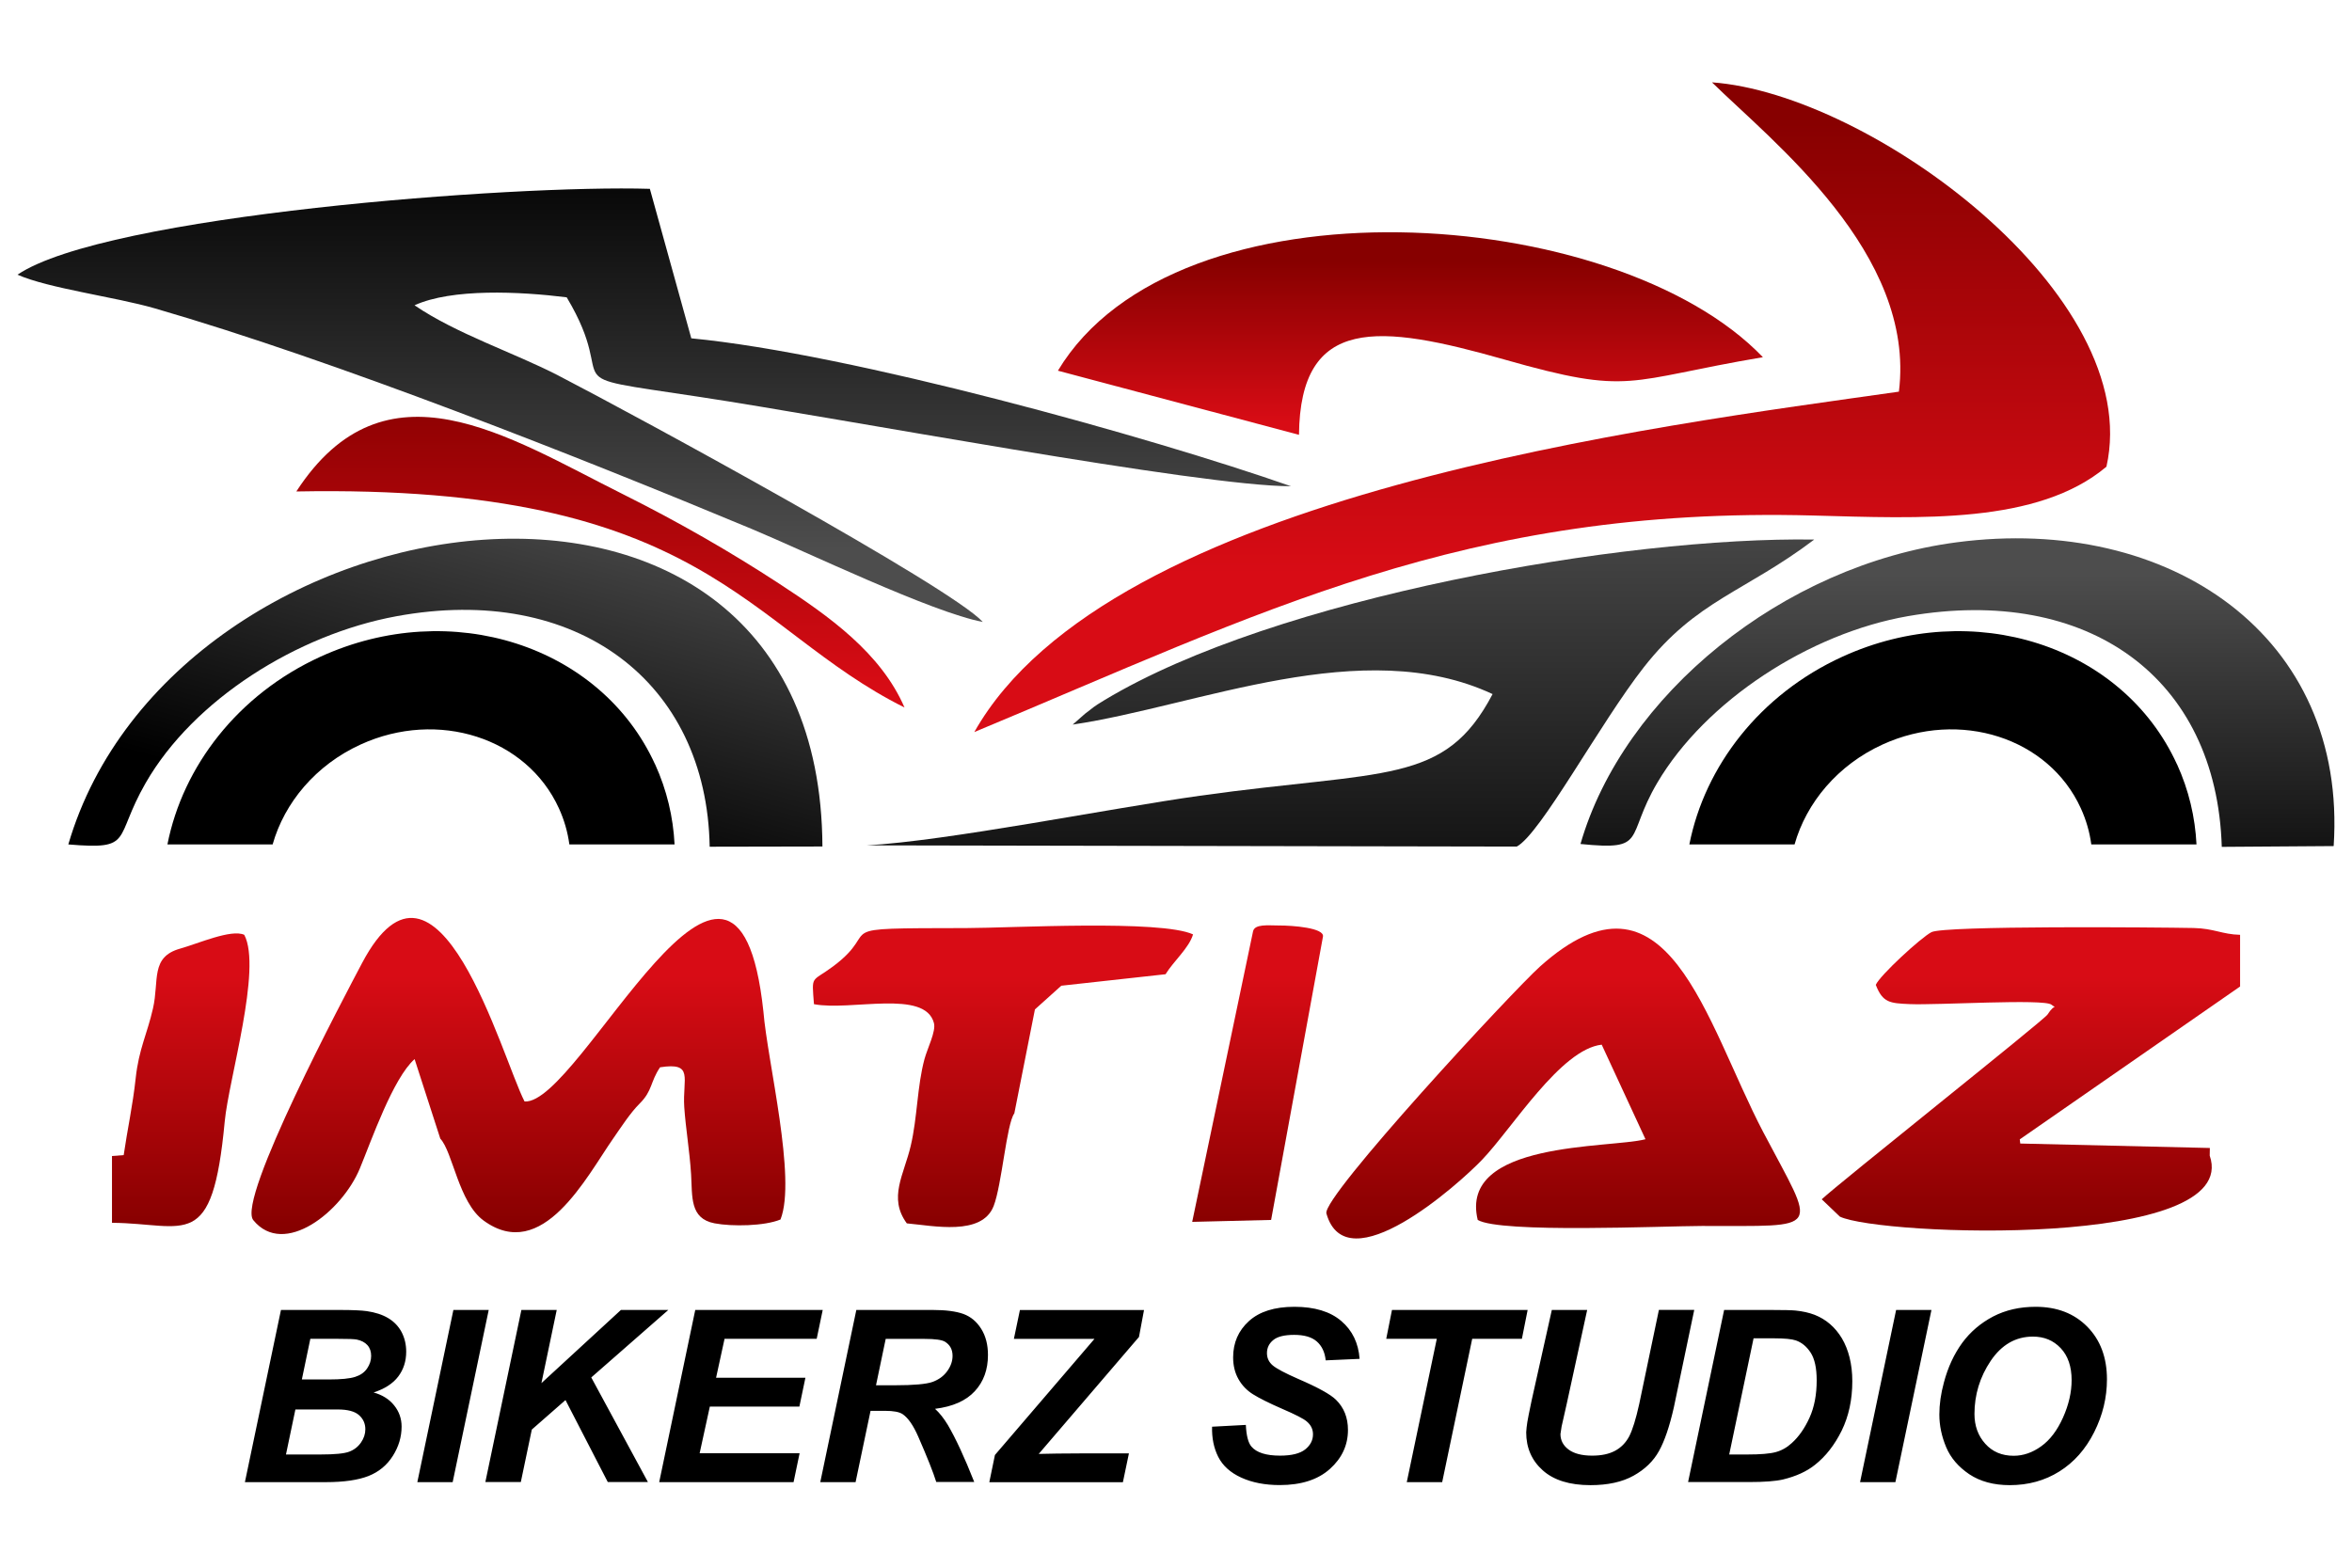 <?xml version="1.0" encoding="UTF-8"?>
<!DOCTYPE svg PUBLIC "-//W3C//DTD SVG 1.1//EN" "http://www.w3.org/Graphics/SVG/1.1/DTD/svg11.dtd">
<!-- Creator: CorelDRAW -->
<svg xmlns="http://www.w3.org/2000/svg" xml:space="preserve" width="21.251mm" height="14.167mm" version="1.1" style="shape-rendering:geometricPrecision; text-rendering:geometricPrecision; image-rendering:optimizeQuality; fill-rule:evenodd; clip-rule:evenodd"
viewBox="0 0 327.51 218.34"
 xmlns:xlink="http://www.w3.org/1999/xlink"
 xmlns:xodm="http://www.corel.com/coreldraw/odm/2003">
 <defs>
  <style type="text/css">
   <![CDATA[
    .fil0 {fill:none}
    .fil9 {fill:black}
    .fil1 {fill:black;fill-rule:nonzero}
    .fil6 {fill:url(#id0)}
    .fil4 {fill:url(#id1)}
    .fil7 {fill:url(#id2)}
    .fil5 {fill:url(#id3)}
    .fil10 {fill:url(#id4)}
    .fil13 {fill:url(#id5)}
    .fil15 {fill:url(#id6)}
    .fil8 {fill:url(#id7)}
    .fil11 {fill:url(#id8)}
    .fil2 {fill:url(#id9)}
    .fil3 {fill:url(#id10)}
    .fil14 {fill:url(#id11)}
    .fil12 {fill:url(#id12)}
   ]]>
  </style>
  <linearGradient id="id0" gradientUnits="userSpaceOnUse" x1="184.26" y1="79.93" x2="184.26" y2="16.32">
   <stop offset="0" style="stop-opacity:1; stop-color:#D80C15"/>
   <stop offset="1" style="stop-opacity:1; stop-color:#870000"/>
  </linearGradient>
  <linearGradient id="id1" gradientUnits="userSpaceOnUse" x1="303.67" y1="80" x2="303.67" y2="130.83">
   <stop offset="0" style="stop-opacity:1; stop-color:#4D4D4D"/>
   <stop offset="1" style="stop-opacity:1; stop-color:black"/>
  </linearGradient>
  <linearGradient id="id2" gradientUnits="userSpaceOnUse" xlink:href="#id0" x1="177.47" y1="58.88" x2="177.47" y2="36.4">
  </linearGradient>
  <linearGradient id="id3" gradientUnits="userSpaceOnUse" xlink:href="#id1" x1="91.74" y1="70.17" x2="78.18" y2="120.78">
  </linearGradient>
  <linearGradient id="id4" gradientUnits="userSpaceOnUse" xlink:href="#id0" x1="234.71" y1="135.95" x2="234.71" y2="170.88">
  </linearGradient>
  <linearGradient id="id5" gradientUnits="userSpaceOnUse" xlink:href="#id0" x1="234.71" y1="135.95" x2="234.71" y2="170.88">
  </linearGradient>
  <linearGradient id="id6" gradientUnits="userSpaceOnUse" xlink:href="#id0" x1="234.71" y1="135.95" x2="234.71" y2="170.88">
  </linearGradient>
  <linearGradient id="id7" gradientUnits="userSpaceOnUse" xlink:href="#id0" x1="67.27" y1="96.12" x2="67.27" y2="52.59">
  </linearGradient>
  <linearGradient id="id8" gradientUnits="userSpaceOnUse" xlink:href="#id0" x1="234.71" y1="135.95" x2="234.71" y2="170.88">
  </linearGradient>
  <linearGradient id="id9" gradientUnits="userSpaceOnUse" xlink:href="#id1" x1="16.99" y1="76.58" x2="16.99" y2="19.99">
  </linearGradient>
  <linearGradient id="id10" gradientUnits="userSpaceOnUse" xlink:href="#id1" x1="195.17" y1="67.35" x2="195.18" y2="136.85">
  </linearGradient>
  <linearGradient id="id11" gradientUnits="userSpaceOnUse" xlink:href="#id0" x1="234.71" y1="135.95" x2="234.71" y2="170.88">
  </linearGradient>
  <linearGradient id="id12" gradientUnits="userSpaceOnUse" xlink:href="#id0" x1="234.71" y1="135.95" x2="234.71" y2="170.88">
  </linearGradient>
 </defs>
 <g id="Layer_x0020_1">
  <polygon class="fil0" points="-0,0 327.51,0 327.51,218.34 -0,218.34 "/>
  <g id="_2177761183344">
   <path class="fil1" d="M34.1 206.43l5.02 -23.98 8.2 0c1.78,0 3.02,0.06 3.74,0.16 1.18,0.17 2.18,0.49 3,0.98 0.82,0.49 1.44,1.15 1.87,1.96 0.42,0.82 0.63,1.72 0.63,2.71 0,1.33 -0.37,2.48 -1.11,3.46 -0.74,0.98 -1.89,1.72 -3.43,2.22 1.22,0.34 2.18,0.94 2.87,1.81 0.69,0.86 1.03,1.85 1.03,2.94 0,1.44 -0.41,2.81 -1.23,4.1 -0.82,1.29 -1.95,2.22 -3.39,2.79 -1.44,0.56 -3.41,0.85 -5.91,0.85l-11.31 0zm7.92 -14.3l3.77 0c1.7,0 2.91,-0.12 3.66,-0.36 0.75,-0.24 1.3,-0.63 1.67,-1.18 0.37,-0.54 0.56,-1.12 0.56,-1.74 0,-0.61 -0.17,-1.11 -0.52,-1.5 -0.35,-0.39 -0.85,-0.65 -1.49,-0.78 -0.36,-0.07 -1.23,-0.1 -2.61,-0.1l-3.85 0 -1.18 5.66zm-2.19 10.45l4.77 0c2,0 3.34,-0.13 4.02,-0.39 0.69,-0.26 1.23,-0.68 1.64,-1.27 0.41,-0.59 0.61,-1.21 0.61,-1.86 0,-0.79 -0.3,-1.45 -0.89,-1.97 -0.59,-0.52 -1.57,-0.78 -2.95,-0.78l-5.9 0 -1.31 6.26zm18.28 3.85l5.02 -23.98 4.92 0 -5.02 23.98 -4.93 0zm9.47 0l5.02 -23.98 4.92 0 -2.13 10.19 11.07 -10.19 6.6 0 -10.73 9.4 7.89 14.57 -5.59 0 -5.89 -11.42 -4.69 4.11 -1.53 7.31 -4.93 0zm24.21 0l5.02 -23.98 17.75 0 -0.84 4.02 -12.83 0 -1.18 5.42 12.44 0 -0.84 4.02 -12.47 0 -1.42 6.5 13.92 0 -0.84 4.02 -18.72 0zm27.36 0l-4.93 0 5.02 -23.98 10.64 0c1.83,0 3.25,0.19 4.28,0.56 1.02,0.38 1.84,1.06 2.47,2.07 0.63,1 0.94,2.22 0.94,3.64 0,2.04 -0.61,3.72 -1.83,5.04 -1.22,1.33 -3.06,2.15 -5.54,2.46 0.63,0.57 1.22,1.32 1.78,2.24 1.1,1.88 2.33,4.53 3.68,7.95l-5.29 0c-0.42,-1.35 -1.26,-3.46 -2.51,-6.32 -0.68,-1.55 -1.39,-2.59 -2.16,-3.12 -0.47,-0.32 -1.29,-0.47 -2.46,-0.47l-2.02 0 -2.08 9.91zm2.82 -13.49l2.62 0c2.65,0 4.41,-0.16 5.27,-0.47 0.87,-0.32 1.55,-0.82 2.04,-1.5 0.49,-0.68 0.74,-1.39 0.74,-2.13 0,-0.88 -0.35,-1.53 -1.06,-1.97 -0.44,-0.26 -1.38,-0.39 -2.83,-0.39l-5.42 0 -1.35 6.46zm15.79 13.49l0.78 -3.78 13.86 -16.17 -11.22 0 0.84 -4.02 17.28 0 -0.7 3.75 -13.96 16.29c1.48,-0.03 2.34,-0.05 2.57,-0.05 1.04,0 2.49,-0.01 4.33,-0.03l5.66 0 -0.84 4.02 -18.58 0zm31.03 -7.72l4.69 -0.25c0.07,1.49 0.33,2.49 0.77,3.01 0.72,0.85 2.05,1.27 3.99,1.27 1.61,0 2.78,-0.29 3.51,-0.87 0.72,-0.58 1.08,-1.28 1.08,-2.1 0,-0.71 -0.29,-1.31 -0.88,-1.8 -0.41,-0.36 -1.55,-0.95 -3.41,-1.75 -1.86,-0.81 -3.21,-1.49 -4.07,-2.03 -0.86,-0.54 -1.53,-1.24 -2.02,-2.11 -0.49,-0.86 -0.74,-1.88 -0.74,-3.03 0,-2.03 0.73,-3.71 2.19,-5.04 1.46,-1.33 3.57,-2 6.34,-2 2.81,0 4.99,0.66 6.53,1.98 1.55,1.32 2.39,3.08 2.55,5.27l-4.72 0.21c-0.12,-1.15 -0.54,-2.02 -1.25,-2.64 -0.7,-0.61 -1.75,-0.91 -3.14,-0.91 -1.36,0 -2.33,0.24 -2.91,0.72 -0.59,0.48 -0.88,1.09 -0.88,1.82 0,0.69 0.27,1.26 0.8,1.71 0.54,0.46 1.72,1.08 3.54,1.88 2.76,1.19 4.51,2.16 5.26,2.9 1.12,1.09 1.68,2.49 1.68,4.21 0,2.12 -0.84,3.93 -2.51,5.43 -1.67,1.5 -4,2.25 -6.99,2.25 -2.06,0 -3.85,-0.35 -5.36,-1.04 -1.51,-0.69 -2.57,-1.65 -3.2,-2.88 -0.62,-1.23 -0.91,-2.64 -0.86,-4.24zm32.03 7.72l-4.93 0 4.18 -19.96 -7.04 0 0.8 -4.02 18.89 0 -0.8 4.02 -6.92 0 -4.18 19.96zm15.28 -23.98l4.91 0 -2.84 13.04 -0.72 3.19c-0.04,0.27 -0.09,0.63 -0.16,1.05 0,0.87 0.37,1.59 1.13,2.16 0.75,0.56 1.85,0.85 3.28,0.85 1.29,0 2.35,-0.22 3.2,-0.68 0.84,-0.45 1.49,-1.12 1.96,-2 0.46,-0.89 0.93,-2.39 1.4,-4.52l2.74 -13.1 4.92 0 -2.84 13.58c-0.6,2.65 -1.29,4.68 -2.07,6.08 -0.78,1.41 -1.96,2.55 -3.54,3.43 -1.58,0.88 -3.58,1.32 -6,1.32 -2.89,0 -5.11,-0.69 -6.64,-2.06 -1.54,-1.37 -2.31,-3.14 -2.31,-5.29 0.02,-0.44 0.08,-0.93 0.16,-1.45 0.05,-0.35 0.25,-1.34 0.59,-2.97l2.82 -12.64zm18.96 23.98l5.02 -23.98 6.48 0c1.8,0 2.96,0.03 3.46,0.08 0.99,0.1 1.89,0.3 2.67,0.6 0.78,0.31 1.49,0.73 2.13,1.28 0.64,0.55 1.19,1.21 1.66,1.99 0.46,0.78 0.82,1.67 1.07,2.67 0.25,1.01 0.38,2.11 0.38,3.31 0,2.58 -0.5,4.87 -1.48,6.88 -0.99,2 -2.23,3.59 -3.73,4.77 -1.15,0.92 -2.63,1.59 -4.44,2.03 -1.03,0.24 -2.61,0.36 -4.74,0.36l-8.48 0zm5.73 -3.85l2.52 0c1.82,0 3.14,-0.11 3.95,-0.33 0.82,-0.22 1.57,-0.64 2.24,-1.26 0.98,-0.88 1.8,-2.06 2.47,-3.53 0.67,-1.47 1,-3.21 1,-5.21 0,-1.7 -0.28,-2.98 -0.83,-3.84 -0.55,-0.85 -1.23,-1.42 -2.05,-1.71 -0.57,-0.2 -1.58,-0.3 -3.04,-0.3l-2.87 0 -3.39 16.17zm18.22 3.85l5.02 -23.98 4.92 0 -5.02 23.98 -4.93 0zm11.04 -9.41c0,-1.42 0.21,-2.91 0.64,-4.49 0.56,-2.11 1.41,-3.93 2.54,-5.49 1.14,-1.55 2.58,-2.77 4.31,-3.68 1.74,-0.9 3.7,-1.35 5.92,-1.35 2.97,0 5.36,0.92 7.19,2.77 1.82,1.85 2.74,4.29 2.74,7.34 0,2.54 -0.59,4.98 -1.78,7.35 -1.19,2.37 -2.81,4.2 -4.84,5.47 -2.04,1.28 -4.34,1.91 -6.92,1.91 -2.23,0 -4.11,-0.51 -5.63,-1.52 -1.51,-1.02 -2.59,-2.27 -3.22,-3.77 -0.63,-1.5 -0.95,-3.02 -0.95,-4.55zm4.89 -0.09c0,1.65 0.5,3.04 1.5,4.15 1,1.12 2.32,1.68 3.96,1.68 1.33,0 2.61,-0.44 3.83,-1.32 1.23,-0.88 2.24,-2.22 3.04,-4 0.8,-1.79 1.2,-3.53 1.2,-5.22 0,-1.89 -0.51,-3.38 -1.52,-4.45 -1.02,-1.08 -2.3,-1.61 -3.87,-1.61 -2.4,0 -4.36,1.13 -5.88,3.38 -1.51,2.25 -2.26,4.72 -2.26,7.41z"/>
   <g>
    <path class="fil2" d="M2.44 38.26c4.32,1.91 13.5,3.07 19.12,4.69 25.03,7.24 59.19,20.75 83.11,30.72 7.4,3.08 25.12,11.64 32.18,12.95 -4.51,-4.92 -48.07,-28.61 -59.15,-34.34 -6.08,-3.14 -14.17,-5.79 -19.98,-9.76 5.19,-2.37 14.62,-1.93 21.19,-1.11 7.81,13.05 -3.11,10.6 18.58,13.88 19.24,2.91 69.72,12.46 82.27,12.43 -19.78,-6.92 -61.3,-18.47 -83.5,-20.6l-5.77 -20.82c-18.99,-0.58 -75.74,3.68 -88.05,11.95z"/>
    <path class="fil3" d="M211.19 117.92c3.35,-1.77 11.62,-17.23 17.72,-25 7.33,-9.35 14.03,-10.44 23.72,-17.77 -26.47,-0.43 -75.1,8.06 -98.8,22.34 -1.77,1.07 -1.44,0.95 -2.72,1.9l-1.74 1.53c17.47,-2.59 40.4,-12.69 58.47,-4.25 -6.68,12.74 -14.93,10.54 -40.77,14.16 -12.53,1.76 -35.14,6.29 -46.39,6.91l90.52 0.17z"/>
    <path class="fil4" d="M220.09 117.55c9.42,0.95 6.15,-0.82 10.68,-8.52 6.73,-11.41 21.17,-20.83 34.94,-23.22 25.06,-4.33 42.96,8.54 43.67,32.14l15.58 -0.11c1.94,-29.18 -22.75,-46.22 -52.49,-42.31 -24.24,3.18 -46.43,21.31 -52.39,42.02z"/>
    <path class="fil5" d="M9.51 117.61c9.21,0.77 6.24,-0.68 10.77,-8.56 6.67,-11.61 21.1,-20.68 34.91,-23.22 25.1,-4.62 43.23,9.11 43.63,32.1l15.7 -0.03c-0.3,-63.6 -90.4,-50.25 -105.01,-0.29z"/>
    <path class="fil6" d="M238.39 11.47c8.35,8.2 28.42,23.82 26.03,43.08 -33.67,4.8 -109.94,14.07 -128.75,47.41 39.79,-16.55 68.29,-31.45 116.78,-30.16 15,0.4 31.29,1.25 40.87,-6.8 5.36,-23.89 -32.92,-51.96 -54.93,-53.53z"/>
    <path class="fil7" d="M180.88 60.57c0.17,-16.66 11.15,-15.46 28.59,-10.5 17.86,5.09 16.77,2.93 36.01,-0.32 -20.53,-21.43 -81.66,-25.58 -98.17,1.88l33.57 8.93z"/>
    <path class="fil8" d="M125.95 98.54c-3.3,-7.62 -10.52,-12.72 -17.5,-17.28 -6.72,-4.39 -13.95,-8.55 -21.75,-12.45 -16.01,-8 -33.08,-19.38 -45.44,-0.36 57.08,-1.08 62.46,18.99 84.69,30.09z"/>
    <path class="fil9" d="M91.22 106.45c1.64,3.6 2.52,7.37 2.71,11.16l-14.65 0c-0.23,-1.71 -0.71,-3.4 -1.46,-5.04 -4.48,-9.82 -16.84,-13.79 -27.6,-8.88 -6.26,2.86 -10.61,8.1 -12.26,13.92l-14.65 0c2.14,-10.86 9.8,-20.89 21.32,-26.15 18.16,-8.29 39.02,-1.58 46.58,14.99z"/>
    <path class="fil9" d="M303.15 106.45c1.64,3.6 2.52,7.37 2.71,11.16l-14.65 0c-0.23,-1.71 -0.71,-3.4 -1.46,-5.04 -4.48,-9.82 -16.84,-13.79 -27.6,-8.88 -6.26,2.86 -10.61,8.1 -12.26,13.92l-14.65 0c2.14,-10.86 9.8,-20.89 21.32,-26.15 18.16,-8.29 39.02,-1.58 46.58,14.99z"/>
   </g>
   <g>
    <path class="fil10" d="M61.31 158.59c1.74,1.86 2.55,8.86 6.02,11.4 8.21,6.01 14.34,-6.1 18.06,-11.43 1.09,-1.57 2.39,-3.58 3.68,-4.86 1.81,-1.8 1.45,-2.99 2.84,-5.05 4.77,-0.74 3.1,1.53 3.37,5.56 0.2,2.95 0.75,6.11 0.95,9.33 0.19,3.14 -0.2,6.17 3.26,6.84 2.46,0.47 6.97,0.39 9.19,-0.53 2.26,-5.72 -1.82,-22.02 -2.38,-28.98 -3.78,-35.27 -25.52,13.12 -33.26,12.54 -3.14,-6.07 -12.12,-39.16 -22.63,-19.27 -2.4,4.55 -17.45,32.9 -15.15,35.79 4.28,5.27 12.36,-1.18 14.85,-7.2 1.6,-3.87 4.61,-12.55 7.62,-15.22l3.58 11.08z"/>
    <path class="fil11" d="M223.04 145.51l6.09 13.16c-4.94,1.3 -26.03,0.2 -23.36,11.24 3.15,1.88 25.83,0.85 31.2,0.84 17.05,-0.04 15.98,1.06 8.56,-13.07 -8.05,-15.34 -13.34,-38.96 -31.09,-23.06 -3.78,3.39 -30.39,32.1 -29.74,34.39 2.79,9.88 18.41,-4.06 21.67,-7.47 4.21,-4.39 10.95,-15.41 16.67,-16.04z"/>
    <path class="fil12" d="M253.67 167.03l2.53 2.42c5.63,2.68 56.02,4.58 51.5,-8.5l0.02 -1.06 -26.4 -0.62 -0.07 -0.58 30.68 -21.29 0 -7.2c-2.51,-0.06 -3.63,-0.89 -6.48,-0.95 -5.19,-0.1 -34.7,-0.35 -36.5,0.58 -1.47,0.76 -7.19,6.03 -7.75,7.34 0.97,2.5 1.97,2.56 4.72,2.68 3.74,0.17 18.71,-0.77 19.74,0.08 0.8,0.66 0.51,-0.29 -0.55,1.38 -0.51,0.79 -29.1,23.52 -31.44,25.73z"/>
    <path class="fil13" d="M141.24 155.08l2.87 -14.49 3.67 -3.3 14.52 -1.6c1.13,-1.84 3.27,-3.65 3.83,-5.55 -4.53,-2.07 -25.25,-0.89 -31.6,-0.88 -20.08,0.04 -11.29,-0.06 -18.53,5.34 -3.07,2.28 -2.97,1.1 -2.66,5.26 5.15,0.99 15.48,-2.12 16.71,2.64 0.3,1.15 -0.92,3.52 -1.32,5.01 -1.03,3.82 -0.98,8.1 -1.91,12.06 -0.94,4.05 -3.17,7.24 -0.55,10.82 3.71,0.33 10.45,1.79 12.09,-2.41 1.15,-2.95 1.79,-11.43 2.88,-12.91z"/>
    <path class="fil14" d="M166 170.18l11 -0.27 7.22 -39.46c0.22,-1.21 -4.16,-1.56 -6.22,-1.55 -1.41,0 -3.3,-0.24 -3.52,0.83l-8.47 40.45z"/>
    <path class="fil15" d="M15.59 161.01l0 9.3c10.35,0.08 13.98,4.28 15.7,-14.12 0.55,-5.85 5.21,-21.3 2.72,-25.99 -1.82,-0.83 -6.44,1.23 -8.92,1.92 -4.19,1.17 -2.9,4.45 -3.79,8.33 -0.81,3.57 -1.97,5.64 -2.41,9.73 -0.41,3.82 -1.15,7.1 -1.67,10.7l-1.65 0.13z"/>
   </g>
  </g>
 </g>
</svg>
